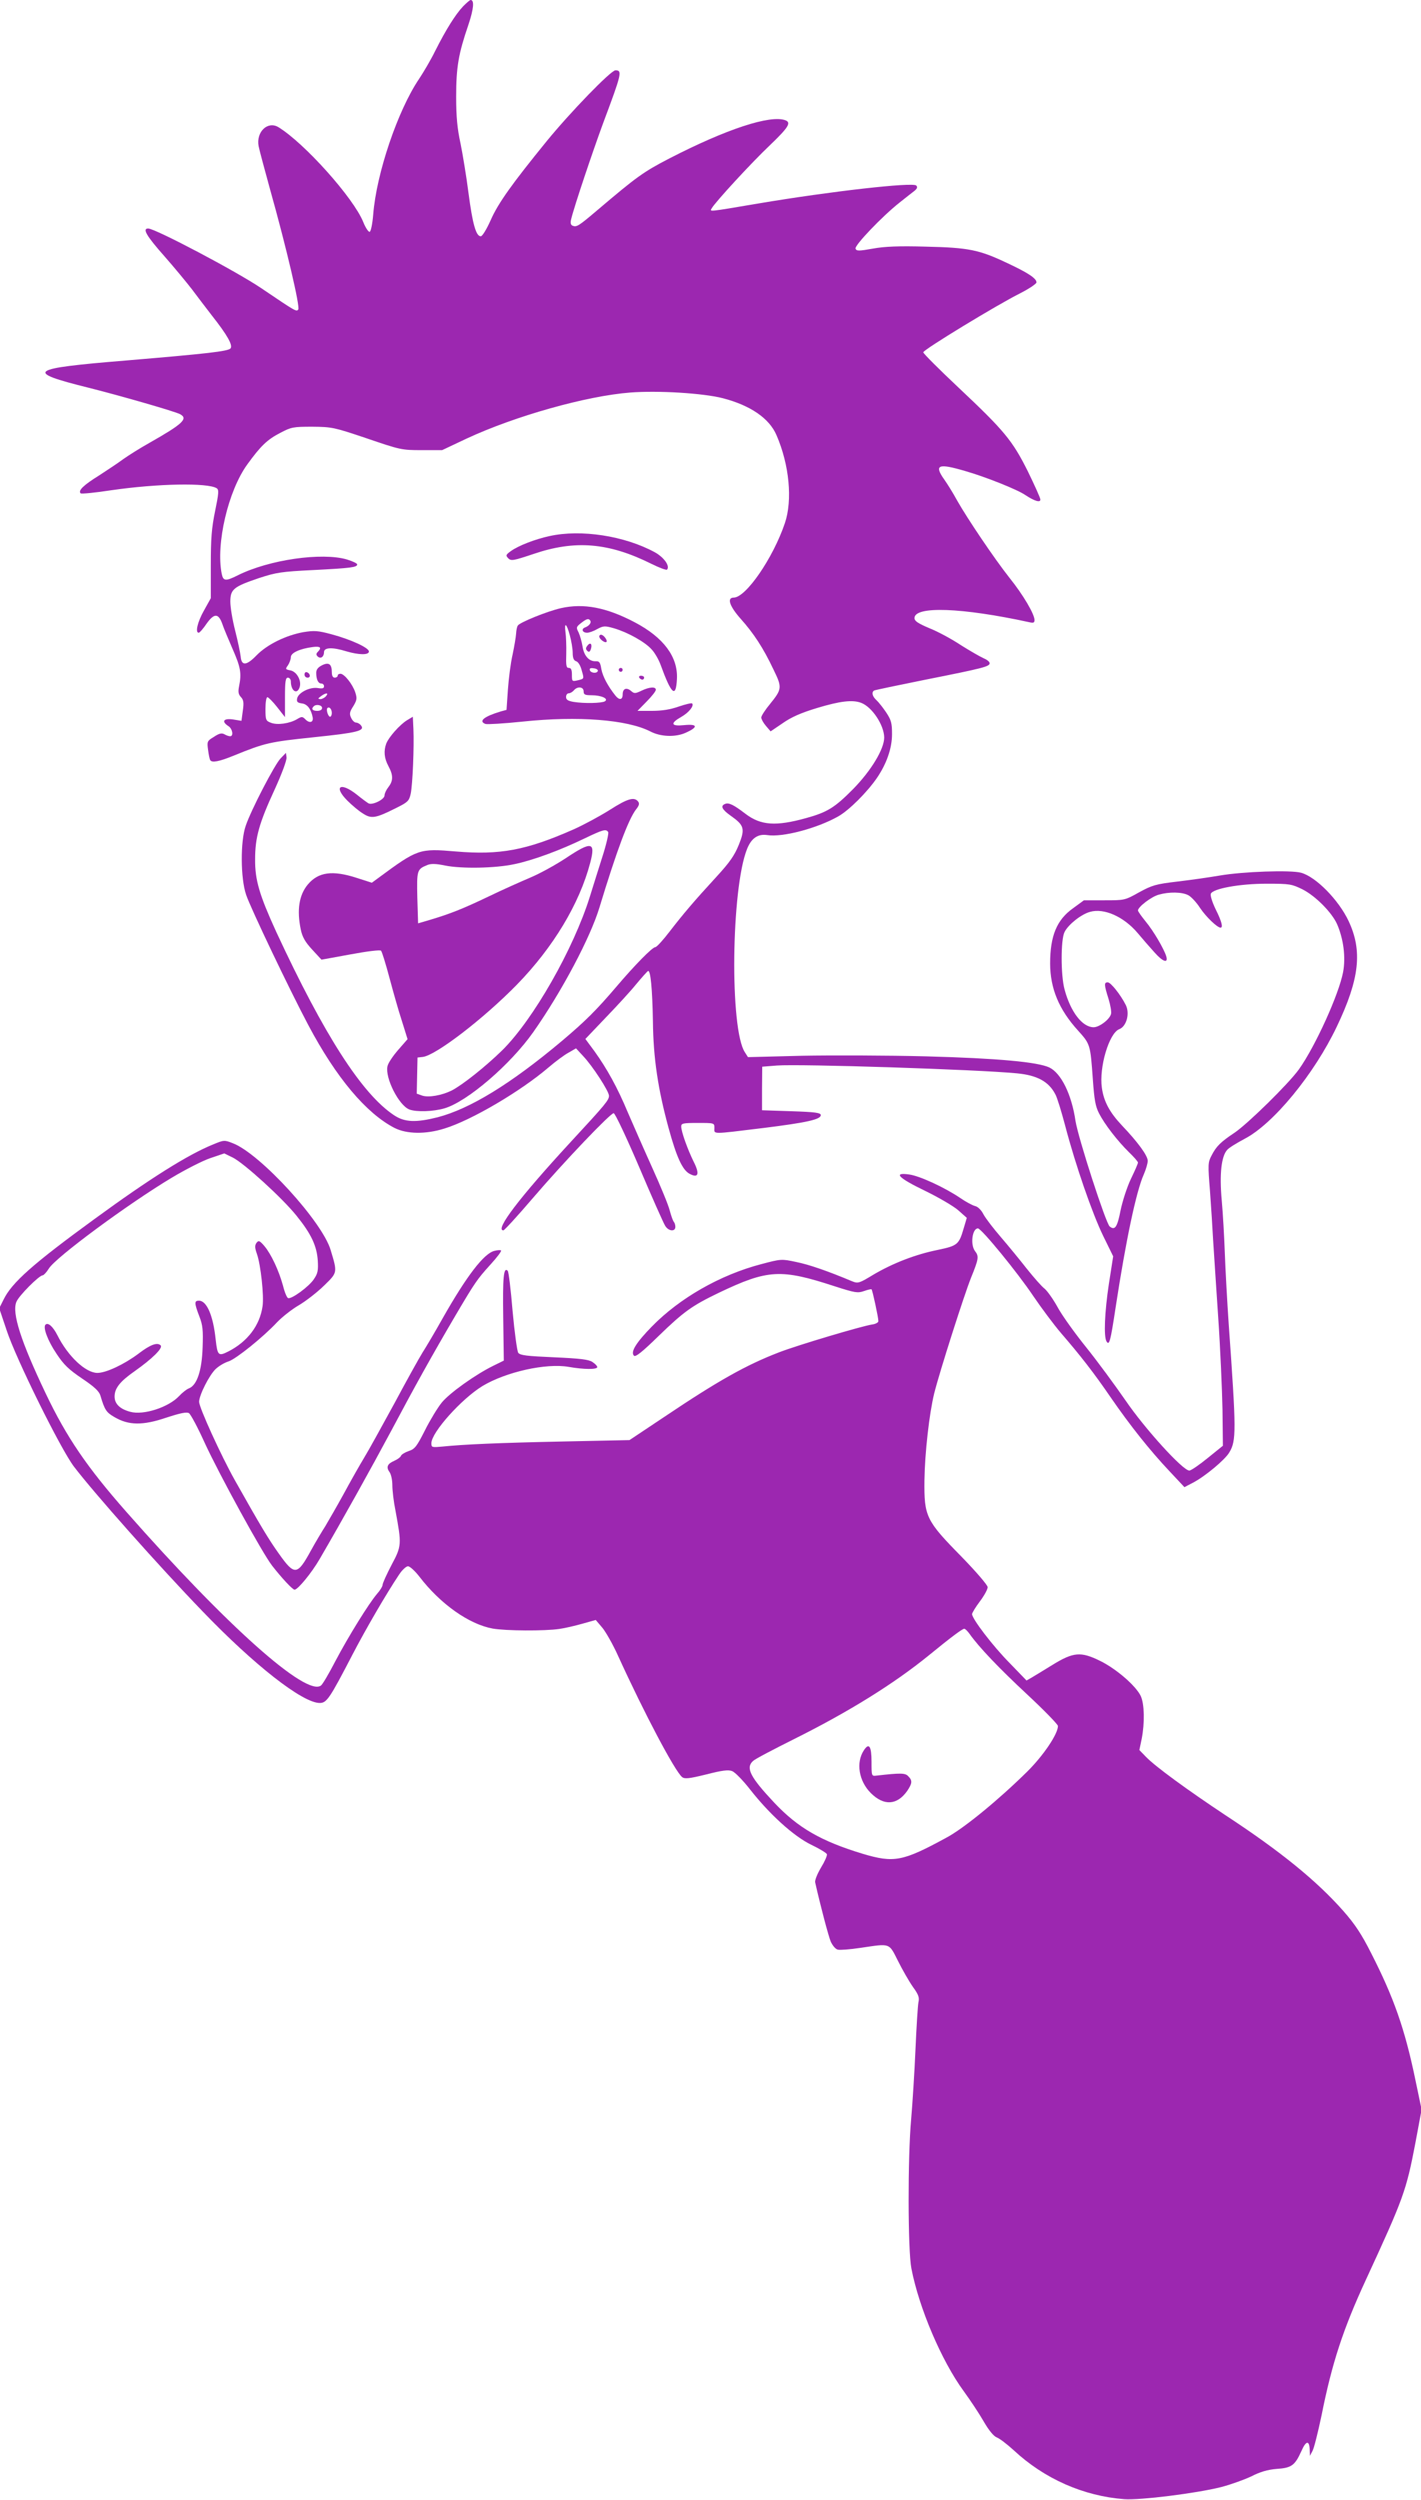<?xml version="1.0" standalone="no"?>
<!DOCTYPE svg PUBLIC "-//W3C//DTD SVG 20010904//EN"
 "http://www.w3.org/TR/2001/REC-SVG-20010904/DTD/svg10.dtd">
<svg version="1.0" xmlns="http://www.w3.org/2000/svg"
 width="728pt" height="1280pt" viewBox="0 0 728 1280"
 preserveAspectRatio="xMidYMid meet">
<g transform="translate(0,1280) scale(0.1,-0.1)"
fill="#9c27b0" stroke="none">
<path d="M2373 12768 c-40 -42 -89 -121 -143 -228 -23 -47 -61 -111 -83 -144
-109 -161 -219 -485 -235 -695 -4 -48 -12 -86 -18 -88 -6 -2 -21 20 -33 50
-50 124 -302 405 -435 486 -55 33 -115 -25 -101 -98 4 -20 31 -121 60 -226 81
-288 154 -599 143 -610 -10 -12 -13 -10 -189 109 -127 86 -544 306 -580 306
-31 0 -9 -38 85 -144 50 -57 112 -132 139 -167 26 -35 72 -95 102 -134 79
-100 109 -153 96 -169 -13 -15 -120 -27 -536 -62 -499 -41 -522 -57 -193 -139
164 -41 445 -122 471 -136 42 -23 13 -50 -158 -147 -50 -28 -110 -66 -135 -84
-24 -18 -80 -55 -123 -83 -79 -49 -108 -77 -94 -91 3 -4 75 3 159 16 236 34
491 39 538 10 12 -8 11 -24 -8 -117 -18 -87 -22 -141 -22 -277 l0 -169 -35
-63 c-33 -58 -46 -114 -27 -114 5 0 23 21 40 46 39 55 61 55 81 -1 7 -22 32
-80 53 -129 41 -93 46 -124 33 -189 -6 -29 -4 -42 9 -56 14 -15 16 -29 10 -70
l-7 -52 -43 7 c-49 7 -61 -10 -24 -34 21 -13 28 -52 9 -52 -6 0 -19 4 -29 10
-14 8 -27 5 -54 -13 -35 -21 -36 -24 -30 -67 3 -25 8 -48 11 -52 8 -15 45 -8
121 23 162 66 183 70 410 94 223 23 264 33 241 61 -6 8 -18 14 -25 14 -8 0
-19 11 -25 24 -10 20 -8 31 11 60 19 32 20 40 10 71 -14 42 -56 95 -76 95 -8
0 -14 -4 -14 -10 0 -5 -7 -10 -15 -10 -10 0 -15 10 -15 28 0 42 -16 53 -51 35
-20 -10 -29 -22 -29 -38 0 -34 10 -55 26 -55 8 0 14 -6 14 -14 0 -11 -8 -13
-33 -9 -41 6 -101 -25 -105 -55 -3 -16 3 -21 25 -24 27 -3 47 -29 55 -72 4
-25 -16 -31 -37 -10 -16 16 -19 16 -44 1 -38 -22 -100 -31 -133 -18 -26 10
-28 14 -28 71 0 33 4 60 10 60 5 0 28 -23 50 -51 l40 -51 0 101 c0 83 3 101
15 101 8 0 15 -9 15 -19 0 -49 32 -70 45 -30 11 33 -14 79 -46 86 -27 5 -28 7
-14 26 8 12 15 31 15 42 0 22 45 43 113 52 38 5 47 -3 25 -25 -9 -9 -9 -15 -1
-23 15 -15 33 -3 33 22 0 24 43 26 114 4 64 -19 116 -20 116 -1 0 19 -91 61
-191 88 -71 19 -89 20 -145 11 -89 -16 -185 -63 -239 -118 -52 -54 -78 -56
-82 -7 -2 18 -14 77 -28 132 -14 54 -25 121 -25 149 0 64 17 77 147 121 89 29
115 33 278 41 193 10 225 14 225 29 0 5 -23 16 -52 25 -129 38 -400 -1 -560
-81 -62 -31 -74 -30 -82 7 -31 154 33 426 131 561 68 94 102 127 168 161 57
30 66 32 165 32 101 -1 111 -3 280 -60 170 -58 178 -60 280 -60 l105 0 125 59
c249 116 616 219 839 236 142 11 372 -3 474 -29 142 -37 238 -103 275 -189 66
-152 83 -333 43 -451 -61 -180 -200 -381 -262 -381 -36 0 -22 -44 36 -109 67
-75 116 -150 167 -258 46 -94 45 -101 -18 -179 -24 -29 -44 -60 -44 -68 0 -8
11 -28 24 -43 l24 -28 62 42 c44 31 94 53 177 78 116 35 181 43 225 26 56 -21
117 -114 118 -177 0 -59 -66 -169 -159 -264 -94 -95 -132 -119 -241 -149 -155
-43 -232 -38 -311 22 -60 46 -85 58 -103 51 -27 -10 -18 -29 29 -62 68 -48 73
-66 40 -148 -22 -54 -46 -89 -114 -163 -115 -125 -171 -191 -242 -283 -33 -43
-65 -78 -72 -78 -15 0 -106 -93 -197 -200 -105 -123 -159 -177 -281 -280 -263
-221 -472 -348 -637 -391 -112 -28 -169 -26 -224 11 -164 109 -358 411 -603
939 -86 188 -109 265 -108 371 0 111 20 184 100 357 37 81 63 151 61 165 l-3
23 -28 -29 c-31 -33 -150 -262 -178 -344 -28 -80 -27 -269 2 -354 22 -66 222
-485 318 -666 143 -270 297 -453 443 -528 62 -31 158 -33 254 -3 138 42 390
190 534 313 35 30 82 65 103 76 l38 22 36 -39 c48 -50 133 -181 133 -204 0
-22 -19 -45 -194 -234 -264 -286 -393 -455 -347 -455 5 0 72 73 149 163 163
190 399 437 416 437 7 0 66 -125 131 -277 65 -153 125 -288 133 -300 17 -28
52 -31 52 -5 0 10 -4 22 -9 27 -4 6 -13 31 -20 57 -6 26 -47 125 -90 220 -43
95 -99 223 -125 283 -53 127 -107 224 -171 313 l-46 62 103 108 c57 59 128
136 157 172 30 36 57 66 61 68 13 5 22 -89 25 -258 2 -188 26 -347 80 -545 41
-150 71 -215 107 -235 46 -25 54 -2 22 61 -31 63 -64 154 -64 181 0 16 9 18
85 18 84 0 85 0 85 -25 0 -34 -21 -34 250 -1 225 28 295 44 295 66 0 12 -28
16 -151 20 l-150 5 0 111 1 112 75 6 c115 9 1023 -20 1230 -40 104 -10 163
-42 197 -108 9 -16 31 -88 50 -160 53 -202 139 -450 195 -565 l51 -104 -22
-141 c-22 -145 -27 -271 -12 -295 14 -22 20 -1 46 171 53 347 106 598 145 685
11 25 20 56 20 69 0 26 -49 94 -132 181 -63 67 -93 122 -103 193 -15 105 37
280 89 300 37 14 55 79 34 123 -26 52 -77 117 -93 117 -19 0 -19 -12 4 -84 10
-33 16 -68 13 -78 -7 -28 -60 -68 -89 -68 -58 0 -118 78 -149 193 -20 73 -20
257 0 295 20 39 86 91 131 103 71 20 171 -24 242 -107 26 -31 65 -76 87 -100
43 -49 72 -59 61 -21 -12 39 -66 131 -106 179 -21 26 -39 51 -39 56 0 18 69
71 107 81 53 15 119 14 151 -3 15 -8 42 -37 60 -65 30 -45 88 -101 105 -101
14 0 6 32 -25 94 -17 35 -28 70 -25 79 10 27 148 52 287 52 118 0 128 -2 183
-29 67 -34 150 -118 177 -178 33 -76 45 -169 31 -245 -21 -113 -142 -380 -226
-498 -52 -73 -261 -278 -330 -325 -71 -47 -94 -70 -117 -115 -20 -37 -20 -46
-9 -185 6 -80 13 -192 16 -250 4 -58 15 -235 26 -395 11 -159 20 -373 22 -474
l2 -184 -78 -63 c-43 -35 -85 -64 -94 -64 -33 0 -226 212 -326 358 -54 78
-145 202 -203 274 -58 72 -124 164 -146 205 -22 40 -52 82 -66 94 -15 11 -56
58 -92 103 -36 46 -96 119 -133 162 -38 44 -77 95 -88 115 -11 22 -28 39 -42
43 -14 3 -49 22 -78 42 -80 54 -208 113 -261 120 -84 12 -57 -17 80 -83 70
-34 147 -79 171 -100 l44 -39 -16 -54 c-24 -83 -32 -89 -132 -110 -114 -23
-228 -67 -329 -126 -74 -45 -80 -47 -110 -35 -126 53 -222 86 -287 99 -75 16
-77 16 -179 -11 -210 -55 -417 -173 -560 -319 -82 -84 -111 -131 -92 -150 8
-8 43 20 124 99 132 128 173 157 312 224 250 119 316 123 594 32 103 -33 116
-35 148 -24 20 7 37 11 39 9 5 -5 35 -144 35 -163 0 -7 -15 -15 -32 -17 -53
-8 -386 -107 -478 -143 -166 -64 -308 -143 -585 -329 l-180 -120 -335 -7
c-336 -7 -515 -15 -622 -26 -55 -5 -58 -5 -58 17 0 55 154 227 262 293 120 72
325 118 441 98 79 -14 147 -14 147 -1 0 5 -11 17 -25 26 -20 13 -63 18 -197
24 -139 6 -173 10 -183 23 -6 9 -19 105 -29 214 -9 109 -20 201 -25 206 -21
21 -26 -32 -23 -239 l3 -221 -53 -26 c-92 -45 -225 -140 -265 -189 -21 -26
-60 -90 -86 -142 -42 -83 -52 -96 -83 -106 -20 -7 -38 -18 -40 -25 -3 -7 -18
-18 -34 -25 -35 -15 -43 -32 -25 -57 8 -10 15 -40 15 -68 0 -27 7 -86 16 -130
32 -173 32 -181 -20 -278 -25 -48 -46 -94 -46 -102 0 -8 -13 -29 -29 -47 -41
-48 -145 -215 -213 -344 -32 -62 -65 -118 -73 -124 -73 -61 -483 304 -999 890
-199 226 -304 379 -411 603 -128 268 -175 414 -151 471 13 32 117 136 135 136
5 0 19 15 31 34 34 57 407 332 629 465 70 42 160 88 199 101 l71 24 43 -21
c57 -28 254 -207 327 -298 76 -94 104 -155 109 -230 3 -50 0 -66 -20 -95 -25
-38 -114 -103 -132 -97 -6 2 -18 30 -26 63 -21 77 -60 161 -95 203 -25 29 -30
31 -41 17 -9 -13 -9 -25 2 -56 20 -57 37 -216 29 -269 -14 -98 -77 -181 -175
-231 -51 -26 -56 -21 -65 60 -13 125 -46 200 -86 200 -24 0 -24 -12 2 -80 18
-46 20 -71 17 -160 -4 -119 -29 -193 -70 -209 -13 -5 -35 -23 -50 -39 -54 -58
-183 -100 -251 -81 -53 14 -80 41 -80 78 0 42 27 77 103 130 92 65 146 119
133 132 -17 17 -53 4 -113 -42 -73 -55 -167 -99 -211 -99 -60 0 -151 85 -205
193 -23 45 -48 67 -61 54 -14 -14 12 -83 56 -148 38 -58 64 -82 132 -128 61
-41 86 -64 93 -86 22 -74 30 -87 72 -111 73 -43 145 -44 266 -3 74 24 104 30
116 23 9 -6 46 -75 82 -155 75 -162 294 -562 344 -626 49 -63 105 -123 115
-123 17 0 88 87 128 156 123 211 264 465 368 659 120 226 208 384 326 585 102
173 113 189 180 263 34 37 59 70 56 74 -3 3 -19 2 -34 -2 -54 -13 -143 -129
-268 -350 -37 -66 -82 -142 -100 -170 -17 -27 -82 -144 -144 -260 -63 -115
-132 -241 -156 -280 -23 -38 -70 -121 -104 -184 -34 -62 -77 -136 -94 -165
-18 -28 -52 -85 -75 -127 -69 -126 -83 -128 -163 -15 -53 74 -95 144 -225 375
-71 126 -184 374 -184 403 0 34 53 139 86 169 16 15 45 32 65 38 39 13 177
124 249 201 25 26 74 65 110 86 36 21 94 66 129 100 71 69 70 66 35 183 -43
146 -362 494 -501 547 -43 17 -46 17 -101 -6 -129 -52 -326 -176 -608 -382
-316 -230 -424 -326 -466 -413 l-22 -44 38 -113 c47 -144 277 -609 345 -698
102 -134 432 -506 657 -739 266 -277 514 -471 602 -471 36 0 51 23 169 250 65
125 171 308 238 408 15 23 36 42 45 42 10 0 37 -25 60 -55 107 -139 253 -242
374 -264 68 -12 266 -13 341 -2 28 4 81 16 119 27 l68 19 34 -40 c18 -22 55
-87 81 -145 135 -296 290 -588 327 -619 13 -11 34 -9 124 13 81 21 114 25 133
17 14 -5 55 -47 91 -93 101 -129 225 -241 314 -284 42 -20 78 -42 80 -48 3 -7
-11 -38 -30 -69 -19 -32 -32 -65 -30 -75 27 -120 68 -275 80 -304 9 -20 25
-39 36 -41 11 -3 63 1 116 9 156 23 145 27 193 -68 23 -46 57 -105 76 -132 29
-40 34 -54 28 -80 -3 -17 -10 -125 -15 -241 -5 -115 -15 -275 -22 -355 -18
-196 -17 -673 1 -765 39 -203 155 -475 269 -630 32 -44 78 -113 101 -153 27
-47 52 -77 68 -83 14 -5 53 -35 87 -66 157 -146 357 -234 566 -250 80 -6 369
30 496 62 50 13 119 38 155 55 45 23 82 34 129 38 77 5 94 18 127 91 25 57 42
57 43 1 l1 -25 13 25 c8 14 28 95 46 180 54 271 111 444 227 695 194 420 207
456 254 701 l32 172 -32 153 c-54 261 -111 422 -227 649 -48 95 -82 147 -142
215 -136 154 -321 305 -605 491 -193 128 -359 249 -406 298 l-34 35 12 57 c16
82 14 180 -5 220 -25 52 -125 139 -209 180 -98 48 -136 45 -243 -21 -42 -26
-90 -55 -105 -64 l-28 -16 -87 90 c-86 87 -192 226 -192 250 0 6 18 36 40 65
22 29 40 62 40 73 0 10 -58 78 -135 157 -181 184 -191 205 -189 390 2 142 25
343 50 445 27 109 154 506 189 593 39 96 41 109 20 136 -25 33 -14 116 15 116
18 0 202 -225 282 -344 44 -65 108 -150 142 -190 101 -117 169 -204 256 -331
100 -145 201 -272 303 -380 l75 -80 44 23 c60 31 164 117 186 155 36 60 36
108 -3 655 -8 116 -17 280 -20 364 -3 84 -10 207 -16 273 -12 133 -2 224 28
257 9 11 49 35 88 56 148 76 358 332 474 576 116 243 132 387 60 540 -51 108
-167 226 -243 247 -53 15 -300 6 -416 -14 -52 -9 -150 -23 -218 -31 -111 -13
-130 -19 -196 -55 -73 -41 -75 -41 -178 -41 l-105 0 -56 -41 c-83 -59 -117
-141 -117 -282 0 -128 45 -236 142 -343 64 -71 64 -71 77 -254 7 -99 13 -135
31 -170 29 -57 95 -142 154 -200 25 -24 46 -48 46 -53 0 -5 -16 -42 -36 -83
-20 -42 -43 -113 -53 -161 -17 -87 -29 -105 -56 -83 -20 17 -161 452 -175 540
-20 137 -74 245 -134 274 -60 28 -262 47 -631 57 -198 5 -484 6 -636 3 l-277
-7 -16 25 c-78 119 -70 837 11 1040 22 56 56 79 103 72 78 -13 258 35 365 96
55 31 148 124 198 197 49 72 77 151 77 224 0 56 -4 72 -30 111 -16 24 -39 53
-50 63 -21 19 -26 40 -12 49 5 3 122 27 260 55 302 60 332 68 332 85 0 8 -15
19 -32 26 -18 8 -70 38 -116 67 -45 30 -117 69 -160 86 -59 25 -77 37 -77 52
0 63 243 54 588 -21 21 -5 27 -3 27 11 0 30 -58 129 -128 216 -79 100 -217
305 -269 397 -20 37 -50 85 -65 106 -54 76 -32 85 107 44 102 -29 268 -95 308
-123 47 -31 77 -40 77 -23 0 8 -29 72 -64 144 -79 158 -120 208 -355 429 -100
94 -181 175 -181 181 0 13 376 242 498 303 45 23 82 48 82 55 0 21 -45 50
-152 100 -142 67 -195 78 -413 83 -140 4 -212 1 -273 -10 -73 -13 -84 -13 -89
0 -6 16 137 166 226 236 29 23 63 50 75 59 15 12 18 20 10 28 -18 18 -442 -30
-809 -92 -261 -44 -249 -43 -239 -25 19 33 204 234 297 322 96 92 112 117 81
129 -77 29 -301 -44 -596 -196 -133 -69 -166 -93 -371 -267 -92 -78 -103 -85
-123 -77 -10 4 -13 14 -8 33 15 64 111 349 166 498 93 248 97 265 61 265 -23
0 -230 -213 -354 -365 -174 -214 -247 -315 -285 -402 -21 -47 -43 -83 -51 -83
-24 0 -42 62 -63 223 -11 86 -30 200 -41 254 -16 73 -22 133 -22 238 0 153 12
220 63 369 27 81 31 126 11 126 -4 0 -21 -15 -38 -32z m-703 -3533 c-7 -8 -20
-15 -29 -15 -13 1 -13 3 3 15 26 19 42 19 26 0z m-20 -60 c0 -9 -9 -15 -25
-15 -24 0 -32 10 -18 23 12 13 43 7 43 -8z m50 -26 c0 -10 -4 -19 -9 -19 -10
0 -21 36 -14 44 10 10 23 -5 23 -25z m3267 -4715 c48 -68 151 -176 295 -310
87 -81 158 -154 158 -162 0 -41 -75 -152 -158 -234 -146 -144 -325 -291 -414
-338 -224 -122 -268 -130 -429 -82 -214 65 -331 133 -452 261 -124 132 -148
179 -109 214 10 10 104 59 208 111 281 140 512 283 694 431 110 90 170 135
180 135 5 0 17 -12 27 -26z"/>
<path d="M4426 3838 c-42 -63 -26 -158 35 -219 67 -67 135 -63 187 11 26 39
27 53 5 75 -16 17 -39 17 -163 3 -25 -3 -25 -2 -25 71 0 80 -13 99 -39 59z"/>
<path d="M2815 10055 c-74 -16 -159 -49 -198 -77 -26 -19 -27 -22 -13 -37 15
-14 26 -12 128 22 213 73 386 59 605 -50 40 -20 76 -33 80 -30 17 18 -15 63
-62 89 -154 84 -378 119 -540 83z"/>
<path d="M2874 9686 c-71 -16 -211 -73 -221 -89 -5 -7 -8 -25 -9 -42 -1 -16
-9 -65 -18 -107 -10 -43 -20 -124 -24 -180 l-7 -103 -30 -8 c-86 -26 -115 -50
-78 -64 9 -3 94 2 190 12 285 30 536 10 654 -50 53 -28 129 -31 182 -7 65 29
62 46 -8 39 -68 -7 -73 9 -15 42 39 22 67 57 56 69 -4 3 -34 -4 -69 -16 -43
-15 -85 -22 -137 -22 l-74 0 47 48 c26 26 47 53 47 60 0 17 -33 15 -74 -5 -32
-15 -37 -15 -53 -1 -24 20 -43 12 -43 -18 0 -28 -17 -31 -37 -6 -39 49 -65 98
-72 135 -6 36 -10 42 -30 41 -34 -1 -60 29 -67 78 -4 24 -13 55 -20 70 -13 25
-12 28 12 47 29 23 40 26 48 13 7 -11 -6 -27 -27 -35 -21 -8 -13 -27 11 -27
10 0 33 8 52 19 32 17 39 17 85 4 72 -21 161 -71 194 -109 16 -17 37 -54 46
-80 55 -151 78 -170 83 -71 6 113 -68 213 -217 291 -145 76 -261 98 -377 72z
m45 -138 c8 -29 15 -70 15 -90 0 -27 5 -40 18 -44 10 -3 22 -22 28 -46 13 -46
14 -43 -22 -52 -27 -6 -28 -5 -28 29 0 25 -4 35 -16 35 -13 0 -15 12 -13 73 1
39 -1 89 -4 110 -7 54 6 45 22 -15z m144 -183 c-4 -15 -36 -12 -41 3 -3 9 3
13 19 10 13 -1 23 -7 22 -13z m-73 -105 c0 -17 7 -20 41 -20 50 0 89 -18 68
-31 -16 -10 -107 -12 -161 -3 -28 5 -38 11 -38 25 0 11 6 19 14 19 7 0 19 7
26 15 18 22 50 19 50 -5z"/>
<path d="M3070 9541 c0 -13 29 -35 37 -28 7 8 -15 37 -28 37 -5 0 -9 -4 -9 -9z"/>
<path d="M3011 9496 c-11 -13 -11 -20 -3 -28 8 -8 13 -7 18 5 10 27 0 41 -15
23z"/>
<path d="M3170 9370 c0 -5 5 -10 10 -10 6 0 10 5 10 10 0 6 -4 10 -10 10 -5 0
-10 -4 -10 -10z"/>
<path d="M1560 9346 c0 -9 7 -16 16 -16 17 0 14 22 -4 28 -7 2 -12 -3 -12 -12z"/>
<path d="M3275 9330 c3 -5 10 -10 16 -10 5 0 9 5 9 10 0 6 -7 10 -16 10 -8 0
-12 -4 -9 -10z"/>
<path d="M2085 9112 c-37 -23 -93 -86 -106 -119 -14 -38 -11 -75 11 -116 25
-46 25 -75 0 -107 -11 -14 -20 -33 -20 -43 0 -21 -64 -52 -83 -40 -7 4 -34 24
-60 45 -84 66 -120 41 -47 -32 21 -21 56 -51 77 -64 45 -30 66 -27 173 27 59
29 66 36 74 72 10 47 18 242 14 332 l-3 63 -30 -18z"/>
<path d="M3124 8653 c-49 -31 -134 -77 -188 -101 -241 -106 -375 -131 -600
-112 -189 16 -195 14 -401 -138 l-30 -22 -78 25 c-124 40 -196 30 -250 -34
-45 -54 -57 -131 -36 -231 8 -38 22 -63 58 -102 l48 -52 148 27 c86 16 152 24
157 19 5 -5 24 -67 43 -138 19 -71 47 -171 64 -222 l29 -93 -48 -55 c-27 -31
-52 -68 -55 -84 -13 -59 58 -200 112 -221 37 -14 123 -11 181 6 117 35 337
224 454 390 145 206 292 483 339 638 88 290 149 453 188 503 16 20 18 30 10
40 -20 25 -54 15 -145 -43z m-8 -114 c3 -6 -9 -61 -29 -123 -19 -61 -49 -154
-65 -207 -84 -269 -290 -630 -449 -787 -86 -84 -203 -177 -259 -206 -51 -25
-118 -37 -151 -26 l-28 10 2 93 2 92 27 3 c67 8 312 196 483 371 186 191 320
414 375 624 28 107 7 111 -125 23 -53 -35 -135 -80 -183 -100 -47 -20 -144
-63 -214 -97 -132 -63 -195 -88 -299 -119 l-61 -18 -4 131 c-3 142 -2 146 52
168 18 7 43 7 90 -3 87 -17 256 -14 355 7 96 20 234 71 358 131 96 46 112 51
123 33z"/>
</g>
</svg>
